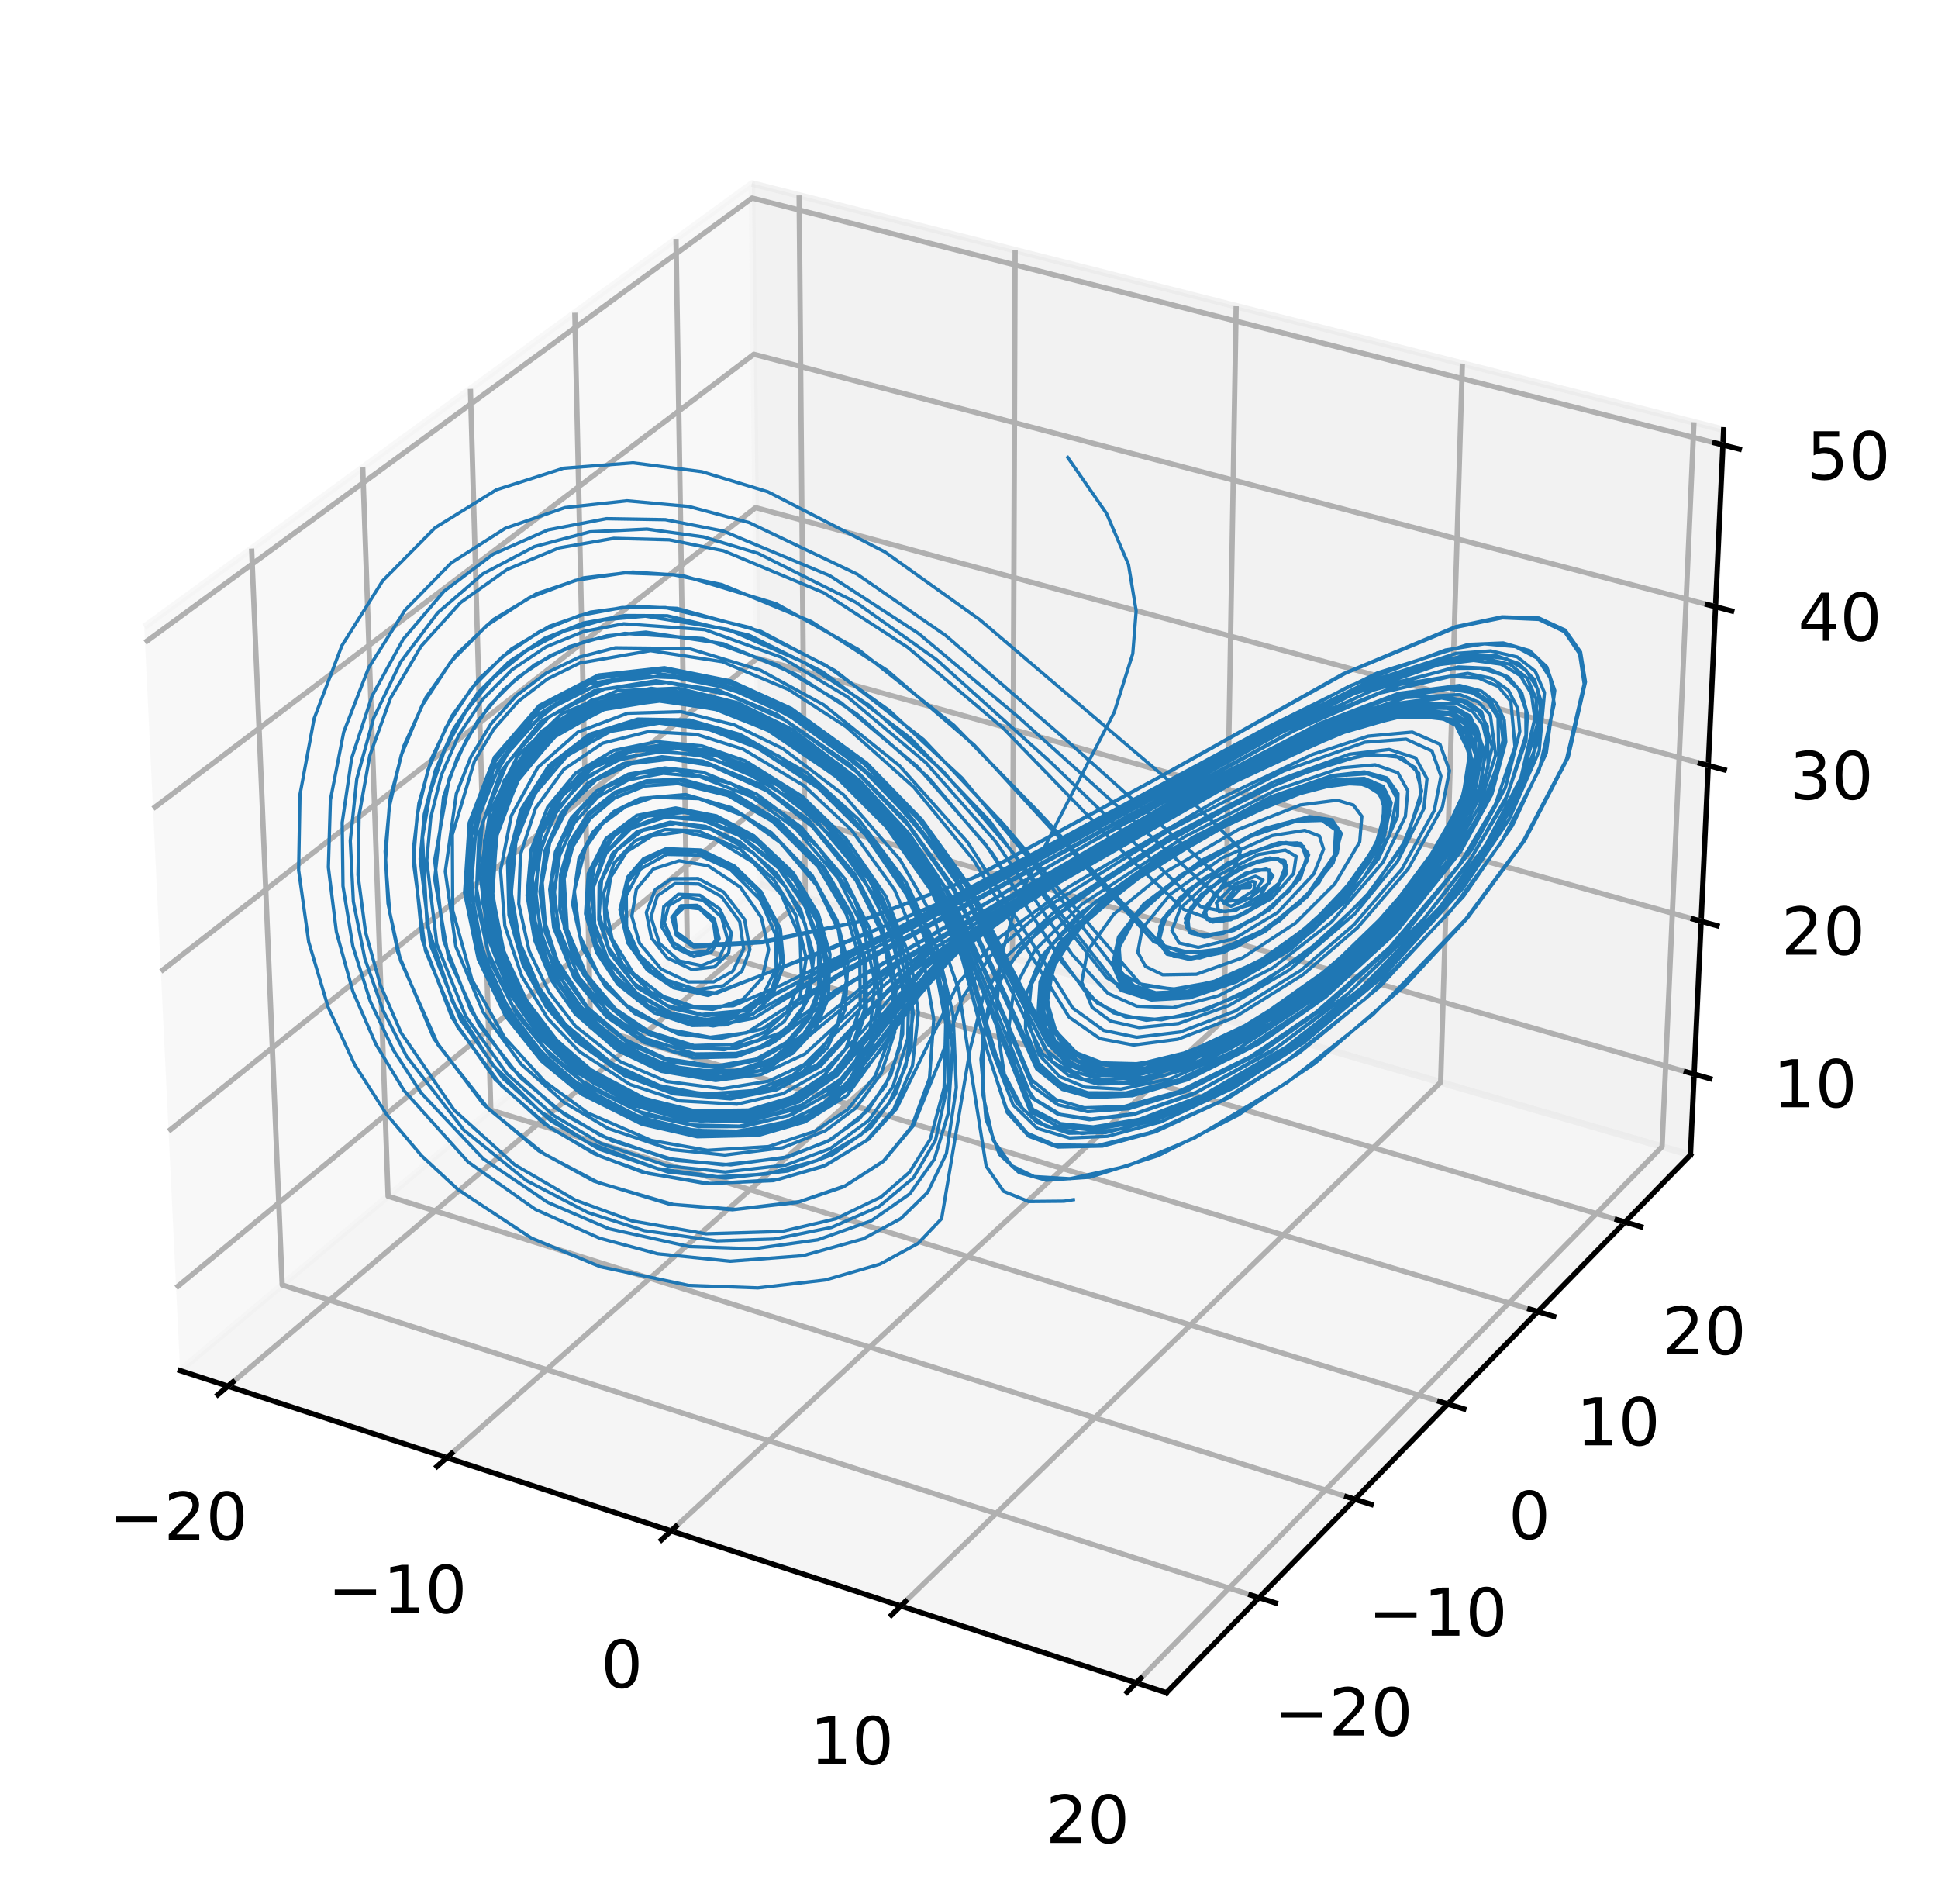 <?xml version="1.0" encoding="utf-8" standalone="no"?>
<!DOCTYPE svg PUBLIC "-//W3C//DTD SVG 1.1//EN"
  "http://www.w3.org/Graphics/SVG/1.1/DTD/svg11.dtd">
<!-- Created with matplotlib (https://matplotlib.org/) -->
<svg height="288.559pt" version="1.1" viewBox="0 0 293.707 288.559" width="293.707pt" xmlns="http://www.w3.org/2000/svg" xmlns:xlink="http://www.w3.org/1999/xlink">
 <defs>
  <style type="text/css">*{stroke-linecap:butt;stroke-linejoin:round;}</style>
 </defs>
 <g id="figure_1">
  <g id="patch_1">
   <path d="M 0 288.559 
L 293.707 288.559 
L 293.707 0 
L 0 0 
z
" style="fill:#ffffff;"/>
  </g>
  <g id="patch_2">
   <path d="M 7.2 273.312 
L 273.312 273.312 
L 273.312 7.2 
L 7.2 7.2 
z
" style="fill:#ffffff;"/>
  </g>
  <g id="pane3d_1">
   <g id="patch_3">
    <path d="M 27.293 207.697 
L 115.172 134.035 
L 113.951 27.802 
L 21.866 95.001 
" style="fill:#f2f2f2;opacity:0.5;stroke:#f2f2f2;stroke-linejoin:miter;"/>
   </g>
  </g>
  <g id="pane3d_2">
   <g id="patch_4">
    <path d="M 115.172 134.035 
L 256.186 175.023 
L 261.219 65.13 
L 113.951 27.802 
" style="fill:#e6e6e6;opacity:0.5;stroke:#e6e6e6;stroke-linejoin:miter;"/>
   </g>
  </g>
  <g id="pane3d_3">
   <g id="patch_5">
    <path d="M 27.293 207.697 
L 176.775 256.518 
L 256.186 175.023 
L 115.172 134.035 
" style="fill:#ececec;opacity:0.5;stroke:#ececec;stroke-linejoin:miter;"/>
   </g>
  </g>
  <g id="axis3d_1">
   <g id="line2d_1">
    <path d="M 27.293 207.697 
L 176.775 256.518 
" style="fill:none;stroke:#000000;stroke-linecap:square;stroke-width:0.8;"/>
   </g>
   <g id="Line3DCollection_1">
    <path d="M 34.544 210.066 
L 122.041 136.032 
L 121.11 29.617 
" style="fill:none;stroke:#b0b0b0;stroke-width:0.8;"/>
    <path d="M 67.721 220.901 
L 153.432 145.156 
L 153.846 37.914 
" style="fill:none;stroke:#b0b0b0;stroke-width:0.8;"/>
    <path d="M 101.702 231.999 
L 185.521 154.483 
L 187.342 46.405 
" style="fill:none;stroke:#b0b0b0;stroke-width:0.8;"/>
    <path d="M 136.518 243.37 
L 218.332 164.02 
L 221.624 55.094 
" style="fill:none;stroke:#b0b0b0;stroke-width:0.8;"/>
    <path d="M 172.199 255.024 
L 251.888 173.773 
L 256.721 63.99 
" style="fill:none;stroke:#b0b0b0;stroke-width:0.8;"/>
   </g>
   <g id="xtick_1">
    <g id="line2d_2">
     <path d="M 35.306 209.421 
L 33.017 211.358 
" style="fill:none;stroke:#000000;stroke-linecap:square;stroke-width:0.8;"/>
    </g>
    <g id="text_1">
     <!-- −20 -->
     <g transform="translate(16.461 233.362)scale(0.1 -0.1)">
      <defs>
       <path d="M 10.594 35.5 
L 73.188 35.5 
L 73.188 27.203 
L 10.594 27.203 
z
" id="DejaVuSans-8722"/>
       <path d="M 19.188 8.297 
L 53.609 8.297 
L 53.609 0 
L 7.328 0 
L 7.328 8.297 
Q 12.938 14.109 22.625 23.891 
Q 32.328 33.688 34.812 36.531 
Q 39.547 41.844 41.422 45.531 
Q 43.312 49.219 43.312 52.781 
Q 43.312 58.594 39.234 62.25 
Q 35.156 65.922 28.609 65.922 
Q 23.969 65.922 18.812 64.312 
Q 13.672 62.703 7.812 59.422 
L 7.812 69.391 
Q 13.766 71.781 18.938 73 
Q 24.125 74.219 28.422 74.219 
Q 39.75 74.219 46.484 68.547 
Q 53.219 62.891 53.219 53.422 
Q 53.219 48.922 51.531 44.891 
Q 49.859 40.875 45.406 35.406 
Q 44.188 33.984 37.641 27.219 
Q 31.109 20.453 19.188 8.297 
z
" id="DejaVuSans-50"/>
       <path d="M 31.781 66.406 
Q 24.172 66.406 20.328 58.906 
Q 16.5 51.422 16.5 36.375 
Q 16.5 21.391 20.328 13.891 
Q 24.172 6.391 31.781 6.391 
Q 39.453 6.391 43.281 13.891 
Q 47.125 21.391 47.125 36.375 
Q 47.125 51.422 43.281 58.906 
Q 39.453 66.406 31.781 66.406 
z
M 31.781 74.219 
Q 44.047 74.219 50.516 64.516 
Q 56.984 54.828 56.984 36.375 
Q 56.984 17.969 50.516 8.266 
Q 44.047 -1.422 31.781 -1.422 
Q 19.531 -1.422 13.062 8.266 
Q 6.594 17.969 6.594 36.375 
Q 6.594 54.828 13.062 64.516 
Q 19.531 74.219 31.781 74.219 
z
" id="DejaVuSans-48"/>
      </defs>
      <use xlink:href="#DejaVuSans-8722"/>
      <use x="83.789" xlink:href="#DejaVuSans-50"/>
      <use x="147.412" xlink:href="#DejaVuSans-48"/>
     </g>
    </g>
   </g>
   <g id="xtick_2">
    <g id="line2d_3">
     <path d="M 68.468 220.241 
L 66.223 222.224 
" style="fill:none;stroke:#000000;stroke-linecap:square;stroke-width:0.8;"/>
    </g>
    <g id="text_2">
     <!-- −10 -->
     <g transform="translate(49.671 244.427)scale(0.1 -0.1)">
      <defs>
       <path d="M 12.406 8.297 
L 28.516 8.297 
L 28.516 63.922 
L 10.984 60.406 
L 10.984 69.391 
L 28.422 72.906 
L 38.281 72.906 
L 38.281 8.297 
L 54.391 8.297 
L 54.391 0 
L 12.406 0 
z
" id="DejaVuSans-49"/>
      </defs>
      <use xlink:href="#DejaVuSans-8722"/>
      <use x="83.789" xlink:href="#DejaVuSans-49"/>
      <use x="147.412" xlink:href="#DejaVuSans-48"/>
     </g>
    </g>
   </g>
   <g id="xtick_3">
    <g id="line2d_4">
     <path d="M 102.433 231.323 
L 100.236 233.355 
" style="fill:none;stroke:#000000;stroke-linecap:square;stroke-width:0.8;"/>
    </g>
    <g id="text_3">
     <!-- 0 -->
     <g transform="translate(91.062 255.762)scale(0.1 -0.1)">
      <use xlink:href="#DejaVuSans-48"/>
     </g>
    </g>
   </g>
   <g id="xtick_4">
    <g id="line2d_5">
     <path d="M 137.232 242.677 
L 135.085 244.759 
" style="fill:none;stroke:#000000;stroke-linecap:square;stroke-width:0.8;"/>
    </g>
    <g id="text_4">
     <!-- 10 -->
     <g transform="translate(122.739 267.376)scale(0.1 -0.1)">
      <use xlink:href="#DejaVuSans-49"/>
      <use x="63.623" xlink:href="#DejaVuSans-48"/>
     </g>
    </g>
   </g>
   <g id="xtick_5">
    <g id="line2d_6">
     <path d="M 172.896 254.313 
L 170.803 256.448 
" style="fill:none;stroke:#000000;stroke-linecap:square;stroke-width:0.8;"/>
    </g>
    <g id="text_5">
     <!-- 20 -->
     <g transform="translate(158.467 279.28)scale(0.1 -0.1)">
      <use xlink:href="#DejaVuSans-50"/>
      <use x="63.623" xlink:href="#DejaVuSans-48"/>
     </g>
    </g>
   </g>
  </g>
  <g id="axis3d_2">
   <g id="line2d_7">
    <path d="M 256.186 175.023 
L 176.775 256.518 
" style="fill:none;stroke:#000000;stroke-linecap:square;stroke-width:0.8;"/>
   </g>
   <g id="Line3DCollection_2">
    <path d="M 38.131 83.132 
L 42.767 194.727 
L 190.809 242.117 
" style="fill:none;stroke:#b0b0b0;stroke-width:0.8;"/>
    <path d="M 54.974 70.84 
L 58.813 181.277 
L 205.338 227.206 
" style="fill:none;stroke:#b0b0b0;stroke-width:0.8;"/>
    <path d="M 71.293 58.931 
L 74.38 168.228 
L 219.412 212.762 
" style="fill:none;stroke:#b0b0b0;stroke-width:0.8;"/>
    <path d="M 87.112 47.388 
L 89.49 155.563 
L 233.051 198.765 
" style="fill:none;stroke:#b0b0b0;stroke-width:0.8;"/>
    <path d="M 102.452 36.193 
L 104.162 143.264 
L 246.276 185.194 
" style="fill:none;stroke:#b0b0b0;stroke-width:0.8;"/>
   </g>
   <g id="xtick_6">
    <g id="line2d_8">
     <path d="M 189.562 241.717 
L 193.306 242.916 
" style="fill:none;stroke:#000000;stroke-linecap:square;stroke-width:0.8;"/>
    </g>
    <g id="text_6">
     <!-- −20 -->
     <g transform="translate(193.022 263.008)scale(0.1 -0.1)">
      <use xlink:href="#DejaVuSans-8722"/>
      <use x="83.789" xlink:href="#DejaVuSans-50"/>
      <use x="147.412" xlink:href="#DejaVuSans-48"/>
     </g>
    </g>
   </g>
   <g id="xtick_7">
    <g id="line2d_9">
     <path d="M 204.105 226.819 
L 207.808 227.98 
" style="fill:none;stroke:#000000;stroke-linecap:square;stroke-width:0.8;"/>
    </g>
    <g id="text_7">
     <!-- −10 -->
     <g transform="translate(207.357 247.877)scale(0.1 -0.1)">
      <use xlink:href="#DejaVuSans-8722"/>
      <use x="83.789" xlink:href="#DejaVuSans-49"/>
      <use x="147.412" xlink:href="#DejaVuSans-48"/>
     </g>
    </g>
   </g>
   <g id="xtick_8">
    <g id="line2d_10">
     <path d="M 218.192 212.388 
L 221.854 213.512 
" style="fill:none;stroke:#000000;stroke-linecap:square;stroke-width:0.8;"/>
    </g>
    <g id="text_8">
     <!-- 0 -->
     <g transform="translate(228.613 233.22)scale(0.1 -0.1)">
      <use xlink:href="#DejaVuSans-48"/>
     </g>
    </g>
   </g>
   <g id="xtick_9">
    <g id="line2d_11">
     <path d="M 231.845 198.402 
L 235.467 199.492 
" style="fill:none;stroke:#000000;stroke-linecap:square;stroke-width:0.8;"/>
    </g>
    <g id="text_9">
     <!-- 10 -->
     <g transform="translate(238.887 219.016)scale(0.1 -0.1)">
      <use xlink:href="#DejaVuSans-49"/>
      <use x="63.623" xlink:href="#DejaVuSans-48"/>
     </g>
    </g>
   </g>
   <g id="xtick_10">
    <g id="line2d_12">
     <path d="M 245.082 184.841 
L 248.665 185.899 
" style="fill:none;stroke:#000000;stroke-linecap:square;stroke-width:0.8;"/>
    </g>
    <g id="text_10">
     <!-- 20 -->
     <g transform="translate(251.933 205.245)scale(0.1 -0.1)">
      <use xlink:href="#DejaVuSans-50"/>
      <use x="63.623" xlink:href="#DejaVuSans-48"/>
     </g>
    </g>
   </g>
  </g>
  <g id="axis3d_3">
   <g id="line2d_13">
    <path d="M 256.186 175.023 
L 261.219 65.13 
" style="fill:none;stroke:#000000;stroke-linecap:square;stroke-width:0.8;"/>
   </g>
   <g id="Line3DCollection_3">
    <path d="M 256.747 162.775 
L 115.036 122.173 
L 26.689 195.156 
" style="fill:none;stroke:#b0b0b0;stroke-width:0.8;"/>
    <path d="M 257.808 139.609 
L 114.778 99.752 
L 25.546 171.422 
" style="fill:none;stroke:#b0b0b0;stroke-width:0.8;"/>
    <path d="M 258.889 116.004 
L 114.515 76.926 
L 24.381 147.22 
" style="fill:none;stroke:#b0b0b0;stroke-width:0.8;"/>
    <path d="M 259.991 91.947 
L 114.248 53.685 
L 23.192 122.537 
" style="fill:none;stroke:#b0b0b0;stroke-width:0.8;"/>
    <path d="M 261.114 67.424 
L 113.976 30.015 
L 21.98 97.358 
" style="fill:none;stroke:#b0b0b0;stroke-width:0.8;"/>
   </g>
   <g id="xtick_11">
    <g id="line2d_14">
     <path d="M 255.558 162.434 
L 259.129 163.458 
" style="fill:none;stroke:#000000;stroke-linecap:square;stroke-width:0.8;"/>
    </g>
    <g id="text_11">
     <!-- 10 -->
     <g transform="translate(268.723 167.793)scale(0.1 -0.1)">
      <use xlink:href="#DejaVuSans-49"/>
      <use x="63.623" xlink:href="#DejaVuSans-48"/>
     </g>
    </g>
   </g>
   <g id="xtick_12">
    <g id="line2d_15">
     <path d="M 256.607 139.275 
L 260.213 140.28 
" style="fill:none;stroke:#000000;stroke-linecap:square;stroke-width:0.8;"/>
    </g>
    <g id="text_12">
     <!-- 20 -->
     <g transform="translate(269.952 144.673)scale(0.1 -0.1)">
      <use xlink:href="#DejaVuSans-50"/>
      <use x="63.623" xlink:href="#DejaVuSans-48"/>
     </g>
    </g>
   </g>
   <g id="xtick_13">
    <g id="line2d_16">
     <path d="M 257.676 115.676 
L 261.318 116.662 
" style="fill:none;stroke:#000000;stroke-linecap:square;stroke-width:0.8;"/>
    </g>
    <g id="text_13">
     <!-- 30 -->
     <g transform="translate(271.205 121.116)scale(0.1 -0.1)">
      <defs>
       <path d="M 40.578 39.312 
Q 47.656 37.797 51.625 33 
Q 55.609 28.219 55.609 21.188 
Q 55.609 10.406 48.188 4.484 
Q 40.766 -1.422 27.094 -1.422 
Q 22.516 -1.422 17.656 -0.516 
Q 12.797 0.391 7.625 2.203 
L 7.625 11.719 
Q 11.719 9.328 16.594 8.109 
Q 21.484 6.891 26.812 6.891 
Q 36.078 6.891 40.938 10.547 
Q 45.797 14.203 45.797 21.188 
Q 45.797 27.641 41.281 31.266 
Q 36.766 34.906 28.719 34.906 
L 20.219 34.906 
L 20.219 43.016 
L 29.109 43.016 
Q 36.375 43.016 40.234 45.922 
Q 44.094 48.828 44.094 54.297 
Q 44.094 59.906 40.109 62.906 
Q 36.141 65.922 28.719 65.922 
Q 24.656 65.922 20.016 65.031 
Q 15.375 64.156 9.812 62.312 
L 9.812 71.094 
Q 15.438 72.656 20.344 73.438 
Q 25.25 74.219 29.594 74.219 
Q 40.828 74.219 47.359 69.109 
Q 53.906 64.016 53.906 55.328 
Q 53.906 49.266 50.438 45.094 
Q 46.969 40.922 40.578 39.312 
z
" id="DejaVuSans-51"/>
      </defs>
      <use xlink:href="#DejaVuSans-51"/>
      <use x="63.623" xlink:href="#DejaVuSans-48"/>
     </g>
    </g>
   </g>
   <g id="xtick_14">
    <g id="line2d_17">
     <path d="M 258.766 91.625 
L 262.444 92.591 
" style="fill:none;stroke:#000000;stroke-linecap:square;stroke-width:0.8;"/>
    </g>
    <g id="text_14">
     <!-- 40 -->
     <g transform="translate(272.481 97.11)scale(0.1 -0.1)">
      <defs>
       <path d="M 37.797 64.312 
L 12.891 25.391 
L 37.797 25.391 
z
M 35.203 72.906 
L 47.609 72.906 
L 47.609 25.391 
L 58.016 25.391 
L 58.016 17.188 
L 47.609 17.188 
L 47.609 0 
L 37.797 0 
L 37.797 17.188 
L 4.891 17.188 
L 4.891 26.703 
z
" id="DejaVuSans-52"/>
      </defs>
      <use xlink:href="#DejaVuSans-52"/>
      <use x="63.623" xlink:href="#DejaVuSans-48"/>
     </g>
    </g>
   </g>
   <g id="xtick_15">
    <g id="line2d_18">
     <path d="M 259.876 67.11 
L 263.592 68.054 
" style="fill:none;stroke:#000000;stroke-linecap:square;stroke-width:0.8;"/>
    </g>
    <g id="text_15">
     <!-- 50 -->
     <g transform="translate(273.782 72.641)scale(0.1 -0.1)">
      <defs>
       <path d="M 10.797 72.906 
L 49.516 72.906 
L 49.516 64.594 
L 19.828 64.594 
L 19.828 46.734 
Q 21.969 47.469 24.109 47.828 
Q 26.266 48.188 28.422 48.188 
Q 40.625 48.188 47.75 41.5 
Q 54.891 34.812 54.891 23.391 
Q 54.891 11.625 47.562 5.094 
Q 40.234 -1.422 26.906 -1.422 
Q 22.312 -1.422 17.547 -0.641 
Q 12.797 0.141 7.719 1.703 
L 7.719 11.625 
Q 12.109 9.234 16.797 8.062 
Q 21.484 6.891 26.703 6.891 
Q 35.156 6.891 40.078 11.328 
Q 45.016 15.766 45.016 23.391 
Q 45.016 31 40.078 35.438 
Q 35.156 39.891 26.703 39.891 
Q 22.75 39.891 18.812 39.016 
Q 14.891 38.141 10.797 36.281 
z
" id="DejaVuSans-53"/>
      </defs>
      <use xlink:href="#DejaVuSans-53"/>
      <use x="63.623" xlink:href="#DejaVuSans-48"/>
     </g>
    </g>
   </g>
  </g>
  <g id="axes_1">
   <g id="line2d_19">
    <path clip-path="url(#pb96c970e2d)" d="M 161.82 69.326 
L 167.698 77.816 
L 171.019 85.538 
L 172.185 92.567 
L 171.675 99.052 
L 168.857 107.963 
L 162.195 120.78 
L 154.159 136.435 
L 151.559 145.573 
L 150.938 154.518 
L 152.205 162.773 
L 155.038 168.151 
L 158.541 170.707 
L 163.998 171.773 
L 170.425 171.026 
L 179.375 168.057 
L 191.425 161.659 
L 202.511 153.659 
L 214.64 142.304 
L 222.446 132.947 
L 228.969 122.709 
L 232.949 112.662 
L 233.555 108.2 
L 233.033 104.424 
L 231.272 101.559 
L 228.227 99.799 
L 223.925 99.264 
L 218.481 99.981 
L 204.999 104.741 
L 182.376 116.54 
L 143.617 137.424 
L 120.994 148.871 
L 112.872 153.178 
L 106.97 153.947 
L 101.732 152.803 
L 96.565 149.658 
L 92.427 144.411 
L 90.743 139.407 
L 90.801 134.116 
L 92.805 129.369 
L 96.568 126.012 
L 101.527 124.6 
L 106.926 125.218 
L 112.057 127.529 
L 117.65 132.305 
L 121.362 137.907 
L 123.335 144.854 
L 122.668 151.013 
L 120.431 155.103 
L 116.737 158.247 
L 111.594 160.143 
L 105.089 160.293 
L 97.611 157.97 
L 91.945 154.118 
L 87.04 148.233 
L 83.905 140.537 
L 83.312 134.809 
L 84.181 129.104 
L 86.576 123.959 
L 90.366 119.9 
L 95.241 117.316 
L 100.772 116.378 
L 106.501 117.01 
L 114.623 120.311 
L 121.437 125.377 
L 127.976 133.122 
L 131.802 140.705 
L 133.619 149.143 
L 133.011 156.311 
L 130.412 162.339 
L 125.742 167.278 
L 120.201 170.283 
L 112.684 172.008 
L 105.59 171.954 
L 97.3 170.079 
L 88.234 165.535 
L 82.238 160.564 
L 76.855 153.799 
L 72.763 145.258 
L 70.727 135.314 
L 71.427 124.81 
L 75.208 115.005 
L 81.884 107.281 
L 90.715 102.689 
L 100.625 101.568 
L 110.541 103.503 
L 119.663 107.609 
L 130.98 115.774 
L 139.291 124.305 
L 146.555 134.416 
L 153.201 147.618 
L 158.775 158.16 
L 162.912 161.538 
L 167.523 162.843 
L 173.785 162.536 
L 182.146 159.997 
L 192.847 154.331 
L 202.168 147.447 
L 211.773 138.127 
L 220.038 126.983 
L 223.582 119.439 
L 224.564 112.875 
L 223.865 110.305 
L 222.299 108.382 
L 219.854 107.205 
L 212.515 107.268 
L 202.639 110.313 
L 185.874 118.339 
L 151.914 137.835 
L 140.452 146.216 
L 134.554 153.194 
L 126.872 162.531 
L 120.697 166.53 
L 113.995 168.526 
L 105.424 168.677 
L 97.839 166.864 
L 89.692 162.634 
L 84.385 158.116 
L 79.671 152.08 
L 76.111 144.578 
L 74.321 135.948 
L 74.836 126.881 
L 77.935 118.378 
L 83.491 111.535 
L 90.949 107.216 
L 99.473 105.774 
L 108.186 106.987 
L 116.377 110.227 
L 126.796 117.244 
L 134.627 125.048 
L 141.533 134.789 
L 146.273 144.89 
L 150.332 159.161 
L 153.547 167.45 
L 157.202 170.99 
L 162.082 172.446 
L 167.844 172.197 
L 175.934 170.016 
L 187.017 164.837 
L 197.5 158.069 
L 209.5 148.066 
L 221.723 134.609 
L 228.678 124.233 
L 233.263 113.82 
L 234.066 104.966 
L 232.667 101.723 
L 229.952 99.564 
L 225.926 98.643 
L 220.679 99.02 
L 207.303 103.348 
L 191.919 110.939 
L 140.15 138.652 
L 118.141 149.411 
L 111.129 152.418 
L 105.406 152.618 
L 100.527 151.011 
L 95.994 147.525 
L 92.756 142.258 
L 91.825 137.577 
L 92.549 132.932 
L 94.977 129.073 
L 98.815 126.658 
L 103.494 126.033 
L 108.352 127.146 
L 114.142 130.694 
L 118.42 135.571 
L 121.261 142.141 
L 121.45 148.251 
L 119.258 153.345 
L 115.902 156.408 
L 111.174 158.259 
L 105.202 158.447 
L 98.386 156.35 
L 93.258 152.881 
L 88.828 147.629 
L 85.955 140.811 
L 85.496 133.187 
L 86.807 128.289 
L 89.419 124.065 
L 93.16 120.919 
L 97.728 119.118 
L 102.748 118.739 
L 110.314 120.564 
L 117.07 124.482 
L 123.956 131.323 
L 128.253 138.53 
L 130.305 145.286 
L 130.374 152.71 
L 128.162 158.948 
L 124.819 163.071 
L 119.932 166.292 
L 113.273 168.264 
L 104.687 168.277 
L 97.112 166.287 
L 89.046 161.828 
L 83.858 157.145 
L 79.332 150.962 
L 76.032 143.366 
L 74.559 134.739 
L 75.413 125.81 
L 78.817 117.587 
L 84.587 111.132 
L 92.133 107.234 
L 100.616 106.167 
L 109.188 107.651 
L 117.182 111.042 
L 127.28 118.108 
L 134.828 125.844 
L 141.454 135.452 
L 145.969 145.42 
L 149.721 159.597 
L 152.513 167.974 
L 155.656 171.715 
L 159.864 173.515 
L 166.413 173.585 
L 174.134 171.683 
L 184.829 166.968 
L 195.102 160.676 
L 207.121 151.187 
L 219.843 138.062 
L 227.544 127.595 
L 233.268 116.646 
L 235.539 106.704 
L 234.93 102.725 
L 232.984 99.748 
L 229.65 97.984 
L 224.964 97.563 
L 219.059 98.508 
L 204.54 103.956 
L 180.538 116.794 
L 148.96 134.04 
L 125.474 143.997 
L 107.29 150.855 
L 102.06 149.678 
L 98.12 147.027 
L 95.143 142.9 
L 93.949 137.839 
L 95.111 132.926 
L 97.524 130.137 
L 100.941 128.611 
L 106.235 128.814 
L 111.312 131.245 
L 115.325 135.117 
L 118.258 140.755 
L 118.78 146.24 
L 117.048 150.89 
L 114.163 153.671 
L 110.052 155.305 
L 104.905 155.404 
L 99.149 153.495 
L 93.624 149.167 
L 90.414 144.325 
L 88.734 138.479 
L 89.139 132.383 
L 91.831 127.078 
L 96.502 123.571 
L 102.395 122.441 
L 108.58 123.642 
L 114.259 126.652 
L 120.226 132.284 
L 124.03 138.533 
L 125.787 144.59 
L 125.513 151.348 
L 123.557 155.924 
L 120.124 159.629 
L 115.161 162.238 
L 108.619 163.314 
L 100.647 162.122 
L 94.118 159.127 
L 87.809 153.853 
L 82.766 146.138 
L 80.758 139.848 
L 80.284 133.061 
L 81.605 126.363 
L 84.77 120.453 
L 89.568 115.991 
L 95.557 113.425 
L 102.165 112.877 
L 108.825 114.153 
L 117.964 118.58 
L 125.362 124.649 
L 132.241 133.309 
L 136.219 141.381 
L 138.31 150.086 
L 138.099 158.689 
L 135.731 165.777 
L 132.023 170.788 
L 126.178 174.977 
L 119.368 177.463 
L 110.067 178.521 
L 101.216 177.604 
L 90.876 174.179 
L 83.486 169.857 
L 76.215 163.409 
L 69.801 154.528 
L 65.247 143.237 
L 63.672 130.169 
L 64.309 123.378 
L 65.993 116.727 
L 68.737 110.486 
L 72.491 104.923 
L 77.146 100.279 
L 82.539 96.734 
L 88.472 94.395 
L 94.733 93.276 
L 101.114 93.311 
L 113.524 96.263 
L 124.652 101.801 
L 138.03 111.91 
L 150.044 124.495 
L 161.081 139.79 
L 167.755 148.186 
L 171.855 150.626 
L 176.893 151.389 
L 183.17 150.253 
L 190.7 146.881 
L 198.982 141.035 
L 206.658 133.049 
L 210.607 126.547 
L 211.671 120.941 
L 210.314 118.414 
L 207.219 117.25 
L 202.575 117.565 
L 193.633 120.458 
L 180.85 126.853 
L 166.026 136.644 
L 159.229 143.395 
L 156.266 149.271 
L 155.79 154.521 
L 157.47 159.844 
L 160.594 163.146 
L 164.451 164.747 
L 169.884 165.047 
L 177.346 163.483 
L 187.258 159.196 
L 199.636 151.075 
L 209.876 141.929 
L 219.431 130.411 
L 224.227 122.126 
L 226.673 114.373 
L 225.862 108.358 
L 224.041 106.385 
L 221.253 105.257 
L 213.008 105.709 
L 202.086 109.42 
L 183.922 118.46 
L 141.661 142.813 
L 133.487 149.774 
L 121.866 161.331 
L 116.404 163.86 
L 109.467 164.989 
L 101.035 163.888 
L 94.052 160.903 
L 87.189 155.488 
L 83.209 150.371 
L 80.199 144.112 
L 78.62 136.988 
L 78.871 129.526 
L 81.168 122.46 
L 85.448 116.599 
L 91.344 112.617 
L 98.266 110.864 
L 105.546 111.29 
L 112.596 113.521 
L 121.877 119.088 
L 129.094 125.841 
L 135.584 134.859 
L 139.846 144.781 
L 141.513 154.455 
L 140.868 163.408 
L 138.188 170.706 
L 133.814 176.046 
L 127.856 179.861 
L 120.815 182.233 
L 110.998 183.33 
L 101.442 182.48 
L 90.015 178.997 
L 81.666 174.418 
L 73.292 167.374 
L 65.757 157.39 
L 60.301 144.376 
L 58.807 136.905 
L 58.372 129.016 
L 59.139 120.965 
L 61.195 113.072 
L 64.555 105.693 
L 69.149 99.185 
L 74.823 93.861 
L 81.355 89.949 
L 88.476 87.563 
L 95.905 86.688 
L 103.38 87.2 
L 117.622 91.492 
L 130.048 98.405 
L 144.569 109.914 
L 157.29 122.955 
L 176.093 143.269 
L 180.308 144.367 
L 185.101 143.81 
L 191.802 140.802 
L 198.333 135.539 
L 202.652 129.325 
L 203.135 126.177 
L 201.59 124.222 
L 198.072 123.855 
L 191.218 125.776 
L 181.841 130.609 
L 173.261 137.178 
L 169.559 142.116 
L 168.78 146.267 
L 169.969 148.86 
L 172.629 150.583 
L 176.738 151.144 
L 182.306 150.169 
L 189.23 147.239 
L 197.052 142.043 
L 204.61 134.741 
L 208.877 128.563 
L 210.713 122.896 
L 210.1 120.054 
L 207.854 118.375 
L 204.056 118.052 
L 196.143 120.005 
L 183.974 125.616 
L 170.875 133.692 
L 162.564 140.739 
L 158.522 146.77 
L 157.442 152.101 
L 158.413 156.702 
L 161.119 160.314 
L 164.641 162.216 
L 169.654 162.892 
L 176.539 161.839 
L 185.665 158.307 
L 197.08 151.325 
L 206.627 143.325 
L 215.814 133.065 
L 220.759 125.487 
L 223.835 118.105 
L 224.209 111.91 
L 223.176 109.598 
L 221.273 107.971 
L 218.508 107.111 
L 210.641 107.789 
L 200.481 111.293 
L 183.783 119.544 
L 148.668 140.036 
L 140.229 146.688 
L 133.77 154.773 
L 126.873 162.975 
L 120.618 166.943 
L 113.813 168.897 
L 105.108 168.97 
L 97.41 167.053 
L 89.16 162.658 
L 83.808 157.988 
L 79.088 151.77 
L 75.58 144.069 
L 73.912 135.249 
L 74.623 126.045 
L 77.97 117.495 
L 83.792 110.717 
L 91.489 106.566 
L 100.192 105.352 
L 109.008 106.799 
L 117.239 110.237 
L 127.634 117.447 
L 135.398 125.33 
L 142.221 135.073 
L 146.919 145.105 
L 156.152 168.429 
L 160.272 170.653 
L 165.111 171.213 
L 171.913 170.193 
L 181.319 166.778 
L 193.836 159.703 
L 205.141 151.057 
L 217.145 139.074 
L 224.521 129.472 
L 230.222 119.315 
L 232.952 109.851 
L 232.795 105.904 
L 231.454 102.783 
L 228.86 100.688 
L 225.019 99.76 
L 220.015 100.058 
L 207.24 104.046 
L 192.482 111.191 
L 131.816 143.257 
L 121.127 149.667 
L 113.979 153.696 
L 107.975 154.808 
L 102.526 153.952 
L 96.976 151.035 
L 92.274 145.829 
L 90.101 140.645 
L 89.708 134.955 
L 91.408 129.633 
L 95.1 125.64 
L 100.233 123.683 
L 105.994 123.954 
L 111.578 126.141 
L 117.774 131.012 
L 121.997 136.865 
L 124.202 142.769 
L 124.434 149.504 
L 122.843 154.117 
L 119.773 157.883 
L 115.216 160.583 
L 109.156 161.827 
L 101.744 160.964 
L 95.644 158.401 
L 89.682 153.774 
L 84.761 146.921 
L 82.631 141.268 
L 81.828 135.084 
L 82.613 128.853 
L 85.081 123.177 
L 89.104 118.659 
L 94.343 115.758 
L 100.316 114.676 
L 106.509 115.33 
L 115.266 118.88 
L 122.575 124.303 
L 129.56 132.493 
L 133.678 140.398 
L 135.805 149.094 
L 135.588 156.436 
L 133.566 162.648 
L 129.734 167.893 
L 125.076 171.363 
L 118.591 173.942 
L 109.843 175.039 
L 101.636 174.192 
L 92.18 171.013 
L 85.497 167.065 
L 78.968 161.262 
L 73.222 153.38 
L 69.089 143.471 
L 67.484 132.061 
L 69.162 120.275 
L 71.346 114.733 
L 74.404 109.712 
L 78.257 105.414 
L 82.788 101.998 
L 87.844 99.569 
L 93.256 98.168 
L 104.469 98.29 
L 115.246 101.566 
L 124.824 106.811 
L 136.319 116.043 
L 146.667 127.671 
L 155.183 140.901 
L 162.559 152.75 
L 167.26 156.148 
L 172.273 157.191 
L 178.837 156.397 
L 187.201 153.219 
L 197.205 147.011 
L 205.176 140.153 
L 212.441 131.725 
L 217.362 122.833 
L 218.381 117.617 
L 217.024 113.809 
L 213.106 112.012 
L 206.855 112.481 
L 194.573 116.816 
L 177.339 125.754 
L 158.501 137.567 
L 150.157 144.812 
L 145.921 151.103 
L 142.556 160.4 
L 138.408 170.598 
L 133.998 175.874 
L 128.105 179.693 
L 121.164 182.095 
L 111.485 183.268 
L 102.05 182.53 
L 90.734 179.241 
L 82.427 174.852 
L 74.039 168.052 
L 66.401 158.35 
L 60.718 145.607 
L 59.059 138.245 
L 58.43 130.427 
L 58.977 122.399 
L 60.8 114.469 
L 63.927 106.988 
L 68.304 100.315 
L 73.791 94.774 
L 80.177 90.608 
L 87.2 87.953 
L 94.581 86.817 
L 102.051 87.094 
L 109.381 88.585 
L 122.946 94.191 
L 134.461 101.608 
L 147.661 112.93 
L 161.171 127.628 
L 174.834 142.685 
L 178.929 144.292 
L 183.552 144.231 
L 190.139 141.823 
L 196.905 137.004 
L 202.034 130.778 
L 203.268 126.31 
L 201.86 124.236 
L 198.443 123.75 
L 191.628 125.56 
L 182.156 130.36 
L 173.375 136.974 
L 169.52 141.965 
L 168.615 146.176 
L 169.718 148.828 
L 172.296 150.625 
L 176.325 151.28 
L 181.819 150.421 
L 188.696 147.625 
L 196.534 142.559 
L 204.228 135.324 
L 209.733 127.056 
L 210.84 121.656 
L 209.632 119.177 
L 206.777 117.968 
L 202.439 118.151 
L 193.993 120.748 
L 181.741 126.77 
L 167.264 136.294 
L 160.531 142.964 
L 157.625 148.756 
L 157.289 153.881 
L 158.811 158.219 
L 162.048 161.465 
L 166.075 162.963 
L 171.725 163.081 
L 179.403 161.23 
L 189.43 156.558 
L 201.608 148.06 
L 211.283 138.832 
L 219.751 127.689 
L 223.52 120.053 
L 224.787 113.302 
L 222.831 108.539 
L 220.531 107.211 
L 213.423 106.983 
L 203.66 109.818 
L 186.824 117.755 
L 152.181 137.557 
L 140.414 146.002 
L 134.389 152.968 
L 126.647 162.277 
L 120.465 166.251 
L 113.771 168.214 
L 105.235 168.317 
L 97.706 166.463 
L 89.651 162.201 
L 84.427 157.678 
L 79.812 151.663 
L 76.358 144.218 
L 74.667 135.69 
L 75.254 126.769 
L 78.379 118.437 
L 83.905 111.762 
L 91.281 107.575 
L 99.688 106.209 
L 108.269 107.44 
L 116.334 110.653 
L 126.596 117.591 
L 134.312 125.313 
L 141.115 134.982 
L 145.76 145.047 
L 149.296 158.21 
L 152.65 168.603 
L 155.91 172.186 
L 160.288 173.829 
L 167.106 173.678 
L 175.141 171.501 
L 186.238 166.357 
L 196.835 159.603 
L 209.106 149.533 
L 221.821 135.81 
L 229.233 125.077 
L 234.338 114.135 
L 235.625 104.632 
L 234.41 101.058 
L 231.813 98.601 
L 227.823 97.439 
L 222.519 97.659 
L 208.761 101.966 
L 192.74 109.871 
L 142.344 137.02 
L 108.647 150.494 
L 103.591 149.929 
L 98.695 147.139 
L 95.685 143.276 
L 94.321 138.445 
L 95.19 133.635 
L 97.345 130.802 
L 100.52 129.131 
L 105.585 129.045 
L 110.568 131.174 
L 114.604 134.803 
L 117.666 140.249 
L 118.366 145.642 
L 116.835 150.266 
L 113.252 153.602 
L 109.052 154.961 
L 103.905 154.735 
L 98.297 152.47 
L 93.129 147.837 
L 90.336 142.888 
L 89.16 137.127 
L 90.064 131.354 
L 93.132 126.58 
L 97.96 123.694 
L 103.769 123.117 
L 109.682 124.696 
L 114.991 127.882 
L 120.443 133.51 
L 123.792 139.606 
L 125.242 146.835 
L 124.084 153.093 
L 121.467 157.212 
L 117.363 160.36 
L 111.728 162.219 
L 104.605 162.224 
L 98.5 160.505 
L 92.191 156.839 
L 86.438 150.895 
L 82.351 142.725 
L 81.176 136.397 
L 81.608 129.884 
L 83.796 123.802 
L 87.658 118.806 
L 92.878 115.424 
L 98.969 113.931 
L 105.383 114.291 
L 111.63 116.217 
L 119.937 121.119 
L 126.475 127.219 
L 132.384 135.594 
L 135.637 143.304 
L 137.055 151.625 
L 136.435 158.627 
L 134.179 164.577 
L 130.17 169.637 
L 125.353 173.005 
L 118.646 175.508 
L 109.563 176.517 
L 101.007 175.545 
L 91.121 172.115 
L 84.132 167.875 
L 77.323 161.643 
L 71.389 153.176 
L 67.241 142.545 
L 65.877 130.366 
L 68.092 117.923 
L 70.645 112.156 
L 74.117 107.007 
L 78.414 102.687 
L 83.392 99.359 
L 88.877 97.118 
L 94.681 95.983 
L 106.52 96.771 
L 117.689 100.718 
L 127.461 106.493 
L 139.019 116.168 
L 149.306 127.883 
L 158.823 142.397 
L 164.883 150.829 
L 168.789 153.506 
L 173.726 154.611 
L 180.07 153.869 
L 187.997 150.826 
L 197.251 144.991 
L 206.691 136.279 
L 212.437 128.508 
L 215.372 121.048 
L 215.014 117.165 
L 212.491 114.8 
L 207.853 114.289 
L 201.488 115.624 
L 190.156 120.237 
L 172.12 130.224 
L 158.092 140.231 
L 152.303 146.877 
L 149.706 152.871 
L 148.666 160.518 
L 149.418 169.573 
L 151.481 174.95 
L 154.453 177.701 
L 158.572 178.856 
L 165.137 178.4 
L 175.496 175.149 
L 187.619 169.003 
L 199.325 161.103 
L 212.937 149.359 
L 222.385 139.15 
L 231.102 127.313 
L 237.668 114.781 
L 240.28 103.345 
L 239.538 98.805 
L 237.207 95.485 
L 233.223 93.655 
L 227.637 93.476 
L 220.627 94.957 
L 203.586 102.097 
L 176.235 117.459 
L 147.424 133.049 
L 129.828 139.743 
L 115.178 142.726 
L 105.167 143.218 
L 102.556 141.274 
L 102.253 138.832 
L 103.704 137.474 
L 105.997 137.71 
L 108.128 139.763 
L 108.494 142.471 
L 107.116 144.179 
L 104.608 144.415 
L 101.996 142.808 
L 100.661 139.814 
L 101.331 137.253 
L 103.587 135.914 
L 106.54 136.42 
L 109.347 138.978 
L 110.281 142.389 
L 108.966 145.235 
L 106.315 146.334 
L 102.934 145.62 
L 99.927 142.946 
L 98.654 138.954 
L 99.613 135.768 
L 102.295 133.888 
L 105.895 133.961 
L 109.347 135.875 
L 112.11 139.66 
L 112.709 143.801 
L 111.056 147.189 
L 108.168 148.798 
L 104.313 148.807 
L 100.197 146.853 
L 96.912 142.928 
L 95.752 138.837 
L 96.437 134.758 
L 98.999 131.698 
L 102.917 130.441 
L 107.32 131.204 
L 112.201 134.441 
L 115.392 139.05 
L 116.493 143.903 
L 115.514 148.215 
L 112.61 151.422 
L 108.027 152.97 
L 103.466 152.579 
L 98.631 150.364 
L 94.347 146.151 
L 91.725 140.244 
L 91.506 135.324 
L 93.066 130.778 
L 96.3 127.382 
L 100.754 125.704 
L 105.762 125.912 
L 112.165 128.691 
L 117.263 133.295 
L 120.579 138.63 
L 122.188 145.22 
L 121.247 151.026 
L 118.826 154.816 
L 114.983 157.611 
L 109.76 159.074 
L 103.327 158.687 
L 96.204 155.76 
L 91.078 151.506 
L 86.978 145.418 
L 84.843 137.905 
L 84.931 132.589 
L 86.396 127.531 
L 89.211 123.211 
L 93.186 120.052 
L 97.99 118.318 
L 103.222 118.069 
L 111.029 120.15 
L 117.926 124.322 
L 124.879 131.42 
L 129.175 138.782 
L 131.215 145.625 
L 131.299 153.114 
L 129.155 159.413 
L 125.905 163.612 
L 121.134 166.96 
L 114.585 169.144 
L 106.042 169.492 
L 98.384 167.849 
L 90.055 163.79 
L 84.551 159.362 
L 79.577 153.362 
L 75.709 145.806 
L 73.592 136.995 
L 73.816 127.606 
L 76.719 118.662 
L 82.223 111.328 
L 89.788 106.563 
L 98.547 104.8 
L 107.568 105.85 
L 116.086 109.067 
L 126.948 116.209 
L 135.122 124.195 
L 142.348 134.132 
L 147.366 144.352 
L 156.382 166.378 
L 160.403 168.897 
L 165.09 169.692 
L 171.645 168.945 
L 180.671 165.903 
L 192.651 159.395 
L 203.479 151.371 
L 215.059 140.184 
L 222.295 131.149 
L 228.092 121.473 
L 231.265 112.24 
L 231.483 108.258 
L 230.616 104.979 
L 228.584 102.598 
L 225.368 101.267 
L 221.018 101.07 
L 209.482 103.968 
L 195.645 110.207 
L 128.393 146.818 
L 113.142 156.513 
L 107.632 157.189 
L 101.38 156.013 
L 94.972 152.381 
L 90.77 147.822 
L 87.873 141.837 
L 87.032 135.025 
L 88.743 128.451 
L 91.307 124.836 
L 94.83 122.224 
L 99.036 120.817 
L 105.911 121.021 
L 112.557 123.572 
L 118.251 127.676 
L 123.819 134.239 
L 127.051 140.932 
L 128.283 148.599 
L 126.964 155.154 
L 124.265 159.517 
L 120.071 162.98 
L 114.245 165.265 
L 106.685 165.812 
L 99.974 164.522 
L 92.726 161.175 
L 85.677 155.22 
L 81.68 149.651 
L 78.786 142.9 
L 77.488 135.31 
L 78.188 127.49 
L 81.069 120.264 
L 85.99 114.494 
L 92.492 110.844 
L 99.903 109.589 
L 107.512 110.569 
L 114.734 113.314 
L 124.047 119.45 
L 131.149 126.515 
L 137.439 135.662 
L 141.561 145.525 
L 143.325 155.027 
L 143.083 164.851 
L 140.983 172.639 
L 137.839 177.642 
L 133.507 181.404 
L 126.663 184.702 
L 118.481 186.625 
L 106.986 186.974 
L 95.81 185.025 
L 87.208 181.868 
L 78.006 176.507 
L 68.839 168.242 
L 60.788 156.509 
L 57.651 149.296 
L 55.399 141.273 
L 54.257 132.607 
L 54.423 123.559 
L 56.046 114.48 
L 59.191 105.788 
L 63.822 97.928 
L 69.795 91.318 
L 76.866 86.289 
L 84.721 83.032 
L 93.019 81.579 
L 101.43 81.806 
L 109.668 83.47 
L 124.831 89.821 
L 137.571 98.101 
L 152.001 110.311 
L 170.22 129.123 
L 179.375 137.798 
L 183.61 139.343 
L 187.829 138.837 
L 192.684 136.174 
L 196.04 132.4 
L 196.434 129.77 
L 194.787 128.823 
L 190.709 129.499 
L 183.781 133.091 
L 178.863 137.656 
L 177.602 141.022 
L 178.712 142.91 
L 181.618 143.571 
L 187.06 142.238 
L 193.622 138.285 
L 199.108 132.435 
L 200.589 128.681 
L 199.965 126.694 
L 197.756 125.834 
L 192.805 126.624 
L 185.208 130.021 
L 177.382 135.502 
L 173.099 140.733 
L 172.429 144.323 
L 173.616 146.461 
L 176.213 147.719 
L 181.331 147.635 
L 188.296 145.16 
L 196.33 139.895 
L 202.279 133.954 
L 206.062 127.603 
L 206.388 123.707 
L 205.121 122.015 
L 202.657 121.265 
L 197.076 121.988 
L 187.707 125.694 
L 176.558 132.205 
L 168.788 138.549 
L 164.814 144.095 
L 163.936 148.84 
L 165.503 152.643 
L 168.342 154.756 
L 172.649 155.72 
L 178.581 155.115 
L 186.254 152.388 
L 195.488 146.938 
L 205.33 138.469 
L 211.786 130.568 
L 215.792 122.533 
L 216.266 118.007 
L 214.543 114.865 
L 210.537 113.578 
L 204.524 114.29 
L 193.111 118.455 
L 177.393 126.665 
L 160.247 137.754 
L 152.673 144.841 
L 149.009 151.054 
L 147.011 159.039 
L 142.705 184.671 
L 139.14 188.426 
L 133.363 191.567 
L 125.09 193.974 
L 114.876 195.17 
L 104.346 194.795 
L 90.954 191.954 
L 80.538 187.621 
L 69.413 180.266 
L 63.868 175.127 
L 58.571 168.851 
L 53.762 161.356 
L 49.726 152.624 
L 46.781 142.732 
L 45.259 131.881 
L 45.461 120.427 
L 47.612 108.873 
L 51.815 97.84 
L 58.004 88.001 
L 65.942 79.974 
L 75.237 74.22 
L 85.403 70.959 
L 95.935 70.144 
L 106.374 71.483 
L 116.363 74.524 
L 134.131 83.65 
L 148.483 93.908 
L 179.313 120.148 
L 188.068 128.722 
L 187.376 130.795 
L 182.322 138.76 
L 183.79 139.73 
L 187.304 139.119 
L 192.216 136.038 
L 194.96 132.383 
L 194.741 130.478 
L 192.435 130.013 
L 187.865 131.527 
L 182.012 135.582 
L 179.643 139.182 
L 180.263 141.322 
L 182.545 141.984 
L 186.993 140.996 
L 192.386 137.871 
L 196.936 133.225 
L 198.329 129.546 
L 197.093 127.809 
L 193.815 127.705 
L 187.975 129.759 
L 180.114 134.821 
L 176.19 139.318 
L 175.43 142.436 
L 176.847 144.589 
L 180.249 145.375 
L 185.389 144.345 
L 191.747 141.136 
L 198.146 135.843 
L 202.496 129.623 
L 202.826 125.604 
L 200.727 124.064 
L 196.772 124.14 
L 189.672 126.503 
L 178.902 132.626 
L 171.697 139.02 
L 169.129 143.666 
L 169.31 147.449 
L 171.184 149.653 
L 174.507 150.862 
L 179.281 150.745 
L 185.481 148.903 
L 192.869 144.947 
L 200.697 138.733 
L 207.379 130.852 
L 210.201 124.919 
L 210.44 121.617 
L 209.11 119.287 
L 206.178 118.213 
L 199.217 119.115 
L 187.382 123.936 
L 173.567 131.955 
L 164.234 139.236 
L 159.396 145.43 
L 157.793 150.879 
L 158.41 155.618 
L 160.813 159.42 
L 165.094 161.888 
L 170.191 162.49 
L 177.171 161.326 
L 186.383 157.641 
L 197.82 150.48 
L 207.279 142.369 
L 216.225 132.097 
L 220.903 124.615 
L 223.629 117.444 
L 223.605 111.577 
L 222.375 109.461 
L 220.29 108.039 
L 213.671 107.508 
L 204.399 109.963 
L 188.116 117.419 
L 156.712 135.262 
L 143.241 144.467 
L 136.682 151.69 
L 127.623 163.389 
L 121.483 167.464 
L 114.763 169.568 
L 106.089 169.881 
L 98.33 168.212 
L 89.886 164.106 
L 84.302 159.62 
L 79.253 153.534 
L 75.327 145.858 
L 73.187 136.899 
L 73.436 127.349 
L 76.419 118.261 
L 82.053 110.831 
L 89.775 106.038 
L 98.694 104.315 
L 107.853 105.451 
L 116.478 108.773 
L 127.44 116.054 
L 135.664 124.129 
L 142.924 134.114 
L 148.668 146.072 
L 156.45 164.605 
L 160.334 167.42 
L 164.829 168.462 
L 171.091 168.016 
L 179.694 165.391 
L 191.115 159.51 
L 201.487 152.146 
L 212.717 141.766 
L 223.115 128.695 
L 228.142 119.372 
L 230.326 110.843 
L 230.004 107.341 
L 228.601 104.605 
L 226.071 102.801 
L 222.429 102.04 
L 212.206 103.717 
L 199.305 108.948 
L 172.68 123.31 
L 126.306 150.32 
L 118.125 156.579 
L 111.67 158.821 
L 105.362 158.9 
L 98.301 156.707 
L 93.02 153.138 
L 88.47 147.741 
L 85.533 140.732 
L 85.096 132.898 
L 86.476 127.875 
L 89.195 123.56 
L 93.072 120.371 
L 97.788 118.58 
L 102.949 118.255 
L 110.692 120.215 
L 117.568 124.285 
L 124.536 131.295 
L 128.863 138.615 
L 130.932 145.442 
L 131.035 152.925 
L 128.892 159.219 
L 125.631 163.406 
L 120.843 166.73 
L 114.282 168.87 
L 105.746 169.148 
L 98.123 167.434 
L 89.871 163.298 
L 84.45 158.826 
L 79.588 152.803 
L 75.853 145.261 
L 73.882 136.518 
L 74.239 127.259 
L 77.237 118.501 
L 82.775 111.38 
L 90.305 106.813 
L 98.972 105.198 
L 107.865 106.329 
L 116.245 109.564 
L 126.915 116.66 
L 134.94 124.571 
L 142.025 134.425 
L 146.923 144.592 
L 156.486 168.095 
L 160.721 170.282 
L 165.686 170.774 
L 172.649 169.635 
L 182.241 166.025 
L 194.923 158.662 
L 206.263 149.76 
L 218.117 137.571 
L 225.223 127.942 
L 230.482 117.928 
L 232.603 108.841 
L 232.101 105.174 
L 230.405 102.382 
L 227.472 100.646 
L 223.328 100.082 
L 218.081 100.719 
L 205.061 105.197 
L 183.095 116.52 
L 141.643 138.835 
L 124.672 147.875 
L 114.267 154.308 
L 108.089 155.474 
L 102.434 154.604 
L 96.634 151.581 
L 92.772 147.717 
L 89.979 142.595 
L 88.885 136.68 
L 89.947 130.811 
L 93.219 126.035 
L 98.25 123.245 
L 104.218 122.833 
L 110.227 124.596 
L 115.569 127.945 
L 120.997 133.729 
L 124.287 139.915 
L 125.655 147.199 
L 124.423 153.483 
L 121.752 157.619 
L 117.589 160.786 
L 111.876 162.664 
L 104.642 162.679 
L 98.428 160.947 
L 91.988 157.231 
L 86.097 151.178 
L 83.029 145.834 
L 81.104 139.641 
L 80.688 132.983 
L 82.031 126.434 
L 85.172 120.673 
L 89.901 116.337 
L 95.785 113.852 
L 102.269 113.336 
L 108.804 114.599 
L 117.774 118.952 
L 125.045 124.926 
L 131.811 133.477 
L 135.711 141.478 
L 137.711 150.135 
L 137.573 157.398 
L 135.315 164.681 
L 131.65 169.801 
L 125.845 174.053 
L 119.094 176.556 
L 109.908 177.606 
L 101.204 176.682 
L 91.081 173.281 
L 83.875 169.02 
L 76.809 162.7 
L 70.598 154.039 
L 66.199 143.079 
L 64.677 130.434 
L 65.283 123.872 
L 66.894 117.446 
L 69.523 111.409 
L 73.122 106.016 
L 77.589 101.494 
L 82.773 98.018 
L 88.488 95.69 
L 94.533 94.531 
L 106.836 95.425 
L 118.399 99.601 
L 128.47 105.628 
L 140.324 115.59 
L 150.831 127.452 
L 162.475 144.643 
L 167.92 150.547 
L 172.277 152.483 
L 177.774 152.708 
L 184.669 150.907 
L 192.9 146.661 
L 201.778 139.737 
L 209.569 130.691 
L 212.986 123.737 
L 213.352 119.837 
L 211.848 117.102 
L 208.415 115.902 
L 203.273 116.362 
L 193.439 119.709 
L 179.59 126.766 
L 163.908 137.073 
L 156.831 143.985 
L 153.633 150.02 
L 152.787 156.539 
L 153.912 162.149 
L 156.726 166.525 
L 160.722 168.886 
L 165.467 169.583 
L 172.125 168.726 
L 181.287 165.529 
L 193.406 158.803 
L 204.296 150.576 
L 215.83 139.198 
L 222.929 130.091 
L 228.47 120.444 
L 231.26 111.392 
L 231.246 107.566 
L 230.132 104.484 
L 227.849 102.332 
L 224.394 101.248 
L 219.833 101.298 
L 208.011 104.609 
L 194.112 111.058 
L 127.12 147.935 
L 115.545 155.927 
L 108.98 157.404 
L 102.796 156.693 
L 96.257 153.624 
L 91.747 149.483 
L 88.327 143.798 
L 86.781 137.031 
L 87.73 130.141 
L 89.847 126.114 
L 93.032 122.977 
L 97.045 120.998 
L 103.912 120.413 
L 110.818 122.398 
L 116.922 126.202 
L 123.084 132.681 
L 126.847 139.487 
L 128.491 145.887 
L 128.108 152.928 
L 125.398 158.78 
L 121.582 162.511 
L 116.167 165.17 
L 109.009 166.281 
L 102.517 165.601 
L 95.303 163.056 
L 87.945 158.051 
L 83.466 153.116 
L 79.832 146.884 
L 77.552 139.559 
L 77.108 131.617 
L 78.831 123.797 
L 82.764 116.998 
L 88.608 112.045 
L 95.764 109.456 
L 103.499 109.296 
L 111.127 111.223 
L 118.138 114.664 
L 126.907 121.361 
L 135.111 130.909 
L 140.011 139.628 
L 143.071 148.784 
L 144.347 158.856 
L 143.711 168.692 
L 141.611 175.657 
L 137.875 180.927 
L 132.036 185.003 
L 123.944 187.884 
L 114.231 189.241 
L 104.453 188.907 
L 92.289 186.207 
L 83.005 182.203 
L 73.232 175.594 
L 63.81 165.608 
L 59.639 159.168 
L 56.112 151.74 
L 53.475 143.392 
L 51.98 134.281 
L 51.859 124.668 
L 53.292 114.924 
L 56.373 105.502 
L 61.087 96.902 
L 67.289 89.601 
L 74.723 83.991 
L 83.045 80.306 
L 91.873 78.603 
L 100.838 78.751 
L 109.62 80.481 
L 125.745 87.236 
L 139.227 96.012 
L 154.402 108.721 
L 185.466 136.679 
L 189.336 136.153 
L 192.335 133.796 
L 192.369 131.848 
L 190.199 131.841 
L 185.485 134.223 
L 182.572 137.551 
L 182.932 139.349 
L 185.067 139.683 
L 189.026 138.262 
L 193.557 134.583 
L 195.002 131.24 
L 193.613 130.093 
L 190.431 130.531 
L 184.892 133.319 
L 180.449 137.579 
L 179.881 140.596 
L 181.463 141.74 
L 185.244 141.503 
L 190.378 139.176 
L 195.421 134.999 
L 198.124 130.39 
L 197.551 128.277 
L 194.881 127.67 
L 189.451 129.169 
L 182.413 133.133 
L 176.894 138.413 
L 175.618 142.227 
L 176.946 144.39 
L 180.25 145.21 
L 185.283 144.246 
L 191.531 141.14 
L 197.852 135.978 
L 202.212 129.866 
L 202.649 125.862 
L 200.683 124.276 
L 196.881 124.265 
L 189.96 126.494 
L 180.926 131.389 
L 172.987 137.795 
L 169.764 142.558 
L 169.373 146.51 
L 170.833 148.906 
L 173.751 150.382 
L 178.109 150.632 
L 183.892 149.277 
L 190.932 145.924 
L 198.638 140.348 
L 205.673 132.905 
L 209.209 126.943 
L 210.074 121.854 
L 208.775 119.568 
L 205.911 118.504 
L 199.111 119.356 
L 187.522 124.041 
L 173.934 131.917 
L 164.71 139.127 
L 159.925 145.276 
L 158.376 150.674 
L 159.08 155.34 
L 161.626 159.033 
L 165.044 161.012 
L 169.939 161.779 
L 176.659 160.847 
L 185.538 157.5 
L 196.597 150.83 
L 205.818 143.187 
L 214.69 133.395 
L 221.29 122.546 
L 223.168 115.879 
L 222.184 110.791 
L 220.48 109.138 
L 214.66 108.006 
L 206.11 109.806 
L 190.502 116.539 
L 162.405 132.265 
L 144.981 143.864 
L 139.145 150.063 
L 126.789 166.079 
L 119.914 169.803 
L 112.354 171.429 
L 105.286 171.298 
L 97.083 169.344 
L 88.176 164.738 
L 82.332 159.757 
L 77.132 153.032 
L 73.238 144.603 
L 71.385 134.861 
L 72.211 124.644 
L 76.024 115.173 
L 82.618 107.768 
L 91.267 103.411 
L 100.934 102.403 
L 110.594 104.336 
L 119.481 108.365 
L 130.52 116.364 
L 138.639 124.754 
L 145.734 134.762 
L 151.497 146.386 
L 157.922 159.623 
L 161.906 162.953 
L 166.392 164.291 
L 172.53 164.084 
L 180.808 161.71 
L 191.555 156.239 
L 201.089 149.452 
L 211.163 140.063 
L 220.219 128.518 
L 224.448 120.452 
L 226.158 113.169 
L 224.527 107.861 
L 222.313 106.297 
L 219.172 105.584 
L 210.43 106.769 
L 199.374 110.923 
L 176.053 123.107 
L 140.111 144.595 
L 133.146 151.448 
L 123.876 161.34 
L 117.249 164.798 
L 110.242 166.089 
L 101.619 165.184 
L 94.372 162.336 
L 87.117 156.98 
L 82.811 151.811 
L 79.446 145.386 
L 77.527 137.96 
L 77.508 130.058 
L 79.665 122.456 
L 83.973 116.039 
L 90.068 111.58 
L 97.323 109.501 
L 105.009 109.782 
L 112.479 112.028 
L 122.321 117.797 
L 129.971 124.822 
L 136.863 134.143 
L 141.482 144.285 
L 143.595 154.044 
L 143.695 164.065 
L 141.768 172.813 
L 138.414 178.509 
L 133.191 182.865 
L 125.991 186.013 
L 117.358 187.771 
L 108.63 188.047 
L 97.641 186.497 
L 89.078 183.743 
L 79.778 178.902 
L 70.295 171.245 
L 61.629 160.107 
L 58.055 153.127 
L 55.284 145.252 
L 53.553 136.611 
L 53.087 127.429 
L 54.072 118.032 
L 56.619 108.83 
L 60.739 100.288 
L 66.332 92.866 
L 73.183 86.959 
L 80.987 82.835 
L 89.393 80.598 
L 98.044 80.181 
L 106.619 81.367 
L 114.862 83.846 
L 129.704 91.276 
L 141.919 99.946 
L 159.049 115.345 
L 181.961 137.394 
L 185.72 138.178 
L 189.976 136.972 
L 193.856 133.815 
L 194.865 131.147 
L 193.435 130.101 
L 189.478 130.888 
L 183.383 134.476 
L 179.987 138.626 
L 180.193 140.912 
L 182.136 141.784 
L 186.234 141.145 
L 191.45 138.415 
L 196.17 134.033 
L 198.056 130.29 
L 197.373 128.268 
L 194.628 127.755 
L 189.192 129.329 
L 181.253 134.06 
L 176.487 139.226 
L 175.754 142.278 
L 177.167 144.371 
L 180.536 145.107 
L 185.606 144.049 
L 191.838 140.859 
L 198.054 135.662 
L 202.202 129.623 
L 202.426 125.769 
L 200.321 124.321 
L 196.434 124.435 
L 189.512 126.762 
L 179.052 132.742 
L 172.067 139.002 
L 169.61 143.551 
L 169.868 147.233 
L 171.794 149.343 
L 175.163 150.444 
L 179.966 150.206 
L 187.893 147.435 
L 195.365 142.829 
L 202.819 136.131 
L 208.418 128.297 
L 209.937 122.974 
L 209.171 120.368 
L 206.854 118.889 
L 203.085 118.699 
L 195.397 120.691 
L 183.73 126.126 
L 171.242 133.918 
L 163.344 140.782 
L 159.573 146.681 
L 158.735 151.86 
L 160.007 156.247 
L 163.136 159.543 
L 167.116 161.072 
L 172.707 161.21 
L 180.257 159.383 
L 190.005 154.794 
L 201.654 146.561 
L 210.73 137.768 
L 218.473 127.339 
L 221.78 120.312 
L 222.713 114.194 
L 220.664 109.954 
L 218.438 108.799 
L 211.727 108.674 
L 202.642 111.285 
L 187.037 118.532 
L 157.359 135.568 
L 144.652 144.7 
L 139.315 150.861 
L 128.402 165.989 
L 122.015 170.004 
L 114.919 172.061 
L 105.659 172.266 
L 97.298 170.385 
L 88.143 165.821 
L 82.081 160.816 
L 76.63 153.994 
L 72.479 145.366 
L 70.409 135.305 
L 71.112 124.667 
L 74.943 114.735 
L 81.712 106.92 
L 90.664 102.291 
L 100.698 101.188 
L 110.725 103.181 
L 119.934 107.36 
L 131.337 115.622 
L 139.696 124.213 
L 147 134.351 
L 153.719 147.512 
L 158.79 157.043 
L 162.843 160.634 
L 167.32 162.11 
L 173.382 162.006 
L 181.469 159.746 
L 191.834 154.48 
L 200.903 147.995 
L 210.346 139.131 
L 218.676 128.388 
L 222.473 120.976 
L 223.914 114.345 
L 222.298 109.537 
L 220.224 108.116 
L 213.637 107.576 
L 204.405 110.008 
L 188.179 117.424 
L 156.838 135.233 
L 143.378 144.45 
L 136.832 151.687 
L 126.785 164.332 
L 120.25 168.187 
L 113.107 169.986 
L 103.967 169.773 
L 95.914 167.482 
L 87.366 162.506 
L 81.913 157.317 
L 77.236 150.49 
L 73.973 142.146 
L 72.79 132.755 
L 74.212 123.187 
L 78.416 114.608 
L 85.103 108.182 
L 93.53 104.69 
L 102.732 104.28 
L 111.797 106.495 
L 120.07 110.543 
L 130.293 118.295 
L 137.788 126.36 
L 144.308 136.038 
L 149.485 147.476 
L 156.292 163.604 
L 160.027 166.639 
L 164.33 167.881 
L 170.317 167.694 
L 178.547 165.44 
L 189.512 160.109 
L 199.551 153.303 
L 210.585 143.57 
L 221.148 131.061 
L 226.624 121.892 
L 229.596 113.175 
L 228.974 106.315 
L 227.067 104.043 
L 224.056 102.741 
L 219.986 102.485 
L 209.177 105.025 
L 196.146 110.724 
L 164.813 127.947 
L 128.722 149.082 
L 117.273 157.949 
L 111.85 159.64 
L 105.331 159.719 
L 97.989 157.444 
L 92.471 153.721 
L 87.705 148.059 
L 84.636 140.672 
L 84.019 135.175 
L 84.795 129.691 
L 87.027 124.721 
L 90.602 120.763 
L 95.233 118.194 
L 100.522 117.187 
L 106.035 117.69 
L 113.912 120.745 
L 120.579 125.577 
L 127.027 133.091 
L 130.817 140.534 
L 132.589 148.88 
L 131.881 155.987 
L 129.104 161.941 
L 125.347 165.881 
L 119.988 168.941 
L 112.724 170.718 
L 105.887 170.731 
L 97.923 168.99 
L 89.23 164.718 
L 83.477 160.043 
L 78.287 153.69 
L 74.283 145.67 
L 72.17 136.315 
L 72.582 126.374 
L 75.87 116.98 
L 81.913 109.406 
L 90.08 104.665 
L 99.407 103.16 
L 108.887 104.606 
L 117.73 108.243 
L 128.859 115.893 
L 137.134 124.172 
L 144.406 134.23 
L 150.241 146.078 
L 157.349 161.569 
L 161.301 164.691 
L 165.804 165.908 
L 172.012 165.598 
L 180.442 163.108 
L 191.481 157.448 
L 201.36 150.406 
L 211.888 140.6 
L 221.443 128.445 
L 225.947 119.897 
L 227.789 112.159 
L 227.415 109.001 
L 226.063 106.538 
L 223.698 104.907 
L 220.338 104.202 
L 210.986 105.62 
L 199.201 110.214 
L 174.618 123.243 
L 134.786 146.932 
L 116.484 162.015 
L 110.005 163.278 
L 102.167 162.487 
L 95.673 159.94 
L 89.237 155.213 
L 83.804 148.055 
L 81.365 142.051 
L 80.333 135.399 
L 81.021 128.621 
L 83.558 122.386 
L 87.822 117.385 
L 93.443 114.151 
L 99.883 112.923 
L 106.561 113.609 
L 112.978 115.862 
L 121.391 121.169 
L 127.918 127.532 
L 133.746 136.075 
L 137.414 145.608 
L 138.402 153.617 
L 137.285 161.575 
L 134.739 167.162 
L 130.475 171.96 
L 123.84 175.856 
L 116.178 177.915 
L 108.706 178.335 
L 99.619 177.083 
L 89.125 173.134 
L 81.744 168.341 
L 74.641 161.342 
L 68.617 151.892 
L 64.716 140.142 
L 64.034 126.901 
L 65.17 120.187 
L 67.36 113.742 
L 70.586 107.835 
L 74.768 102.722 
L 79.773 98.617 
L 85.419 95.663 
L 91.501 93.923 
L 97.807 93.373 
L 110.334 95.381 
L 121.806 100.36 
L 131.611 106.828 
L 142.974 116.933 
L 152.947 128.519 
L 169.902 150.074 
L 174.514 151.542 
L 180.286 151.224 
L 187.374 148.803 
L 195.535 143.946 
L 203.808 136.655 
L 208.919 130.126 
L 211.79 123.74 
L 211.867 120.256 
L 210.199 117.897 
L 206.775 116.966 
L 201.826 117.54 
L 192.561 120.77 
L 176.72 129.139 
L 163.386 138.625 
L 157.708 145.126 
L 155.467 150.865 
L 155.418 155.992 
L 157.426 161.126 
L 160.796 164.221 
L 164.891 165.61 
L 170.637 165.629 
L 178.513 163.667 
L 188.938 158.794 
L 198.423 152.525 
L 208.818 143.56 
L 218.804 132.043 
L 224.08 123.563 
L 227.148 115.404 
L 227.03 108.778 
L 225.543 106.449 
L 223.054 104.96 
L 219.587 104.392 
L 210.103 106.038 
L 198.315 110.746 
L 174.016 123.687 
L 136.314 145.993 
L 128.869 153.4 
L 121.971 159.736 
L 115.321 162.84 
L 108.452 163.739 
L 100.234 162.358 
L 93.565 159.175 
L 87.179 153.651 
L 83.601 148.572 
L 81.031 142.486 
L 79.882 135.705 
L 80.486 128.752 
L 82.989 122.317 
L 87.281 117.119 
L 92.989 113.724 
L 99.558 112.392 
L 106.388 113.037 
L 112.959 115.302 
L 121.577 120.689 
L 128.262 127.155 
L 134.24 135.817 
L 138.044 145.445 
L 139.17 153.504 
L 138.291 161.495 
L 135.434 168.144 
L 131.26 172.869 
L 124.76 176.769 
L 117.212 178.92 
L 106.959 179.366 
L 97.314 177.618 
L 90.073 174.854 
L 82.475 170.311 
L 75.021 163.539 
L 68.501 154.217 
L 63.982 142.392 
L 62.645 128.772 
L 63.484 121.74 
L 65.423 114.898 
L 68.465 108.533 
L 72.546 102.928 
L 77.536 98.327 
L 83.256 94.909 
L 89.491 92.765 
L 96.014 91.892 
L 102.61 92.198 
L 115.309 95.682 
L 126.562 101.637 
L 139.948 112.069 
L 151.87 124.672 
L 172.809 149.116 
L 177.724 149.908 
L 183.758 148.834 
L 190.89 145.628 
L 198.599 140.145 
L 205.585 132.788 
L 209.069 126.9 
L 209.89 121.889 
L 208.575 119.648 
L 205.714 118.616 
L 198.953 119.486 
L 187.462 124.144 
L 174.002 131.96 
L 164.865 139.129 
L 160.133 145.252 
L 158.628 150.621 
L 159.386 155.249 
L 162.007 158.884 
L 165.506 160.796 
L 170.505 161.468 
L 177.346 160.399 
L 186.342 156.864 
L 197.458 149.965 
L 206.617 142.165 
L 215.262 132.31 
L 221.414 121.606 
L 222.879 115.199 
L 221.441 110.494 
L 219.519 109.061 
L 213.338 108.366 
L 204.591 110.506 
L 189.044 117.433 
L 161.738 132.831 
L 146.61 142.867 
L 140.325 149.203 
L 126.223 167.346 
L 120.606 170.288 
L 113.11 172.036 
L 106.06 172.05 
L 97.812 170.291 
L 88.753 165.919 
L 82.721 161.089 
L 77.251 154.474 
L 73.01 146.065 
L 70.765 136.201 
L 71.21 125.683 
L 74.732 115.747 
L 81.194 107.785 
L 89.895 102.895 
L 99.772 101.486 
L 109.738 103.197 
L 118.961 107.166 
L 130.462 115.262 
L 138.942 123.822 
L 146.371 134.015 
L 153.151 147.342 
L 158.747 157.983 
L 162.86 161.403 
L 167.439 162.744 
L 173.655 162.483 
L 181.956 160.009 
L 192.589 154.434 
L 201.866 147.636 
L 211.457 138.408 
L 219.767 127.33 
L 223.391 119.793 
L 224.496 113.185 
L 222.391 108.594 
L 220.032 107.352 
L 212.854 107.266 
L 203.102 110.177 
L 186.411 118.091 
L 152.276 137.666 
L 140.7 146.102 
L 134.776 153.103 
L 127.165 162.489 
L 121.07 166.545 
L 114.444 168.619 
L 105.943 168.898 
L 98.384 167.226 
L 90.207 163.178 
L 84.831 158.796 
L 79.995 152.89 
L 76.255 145.485 
L 74.232 136.886 
L 74.487 127.753 
L 77.336 119.072 
L 82.699 111.956 
L 90.055 107.319 
L 98.577 105.58 
L 107.368 106.565 
L 115.69 109.665 
L 126.337 116.615 
L 134.377 124.453 
L 141.494 134.287 
L 146.399 144.489 
L 150.966 159.957 
L 154.079 167.115 
L 157.192 170.111 
L 161.966 171.728 
L 167.59 171.63 
L 175.474 169.651 
L 186.267 164.773 
L 196.49 158.332 
L 208.239 148.759 
L 220.335 135.791 
L 227.368 125.694 
L 232.24 115.413 
L 233.584 106.433 
L 232.545 103.005 
L 230.234 100.58 
L 226.636 99.327 
L 221.814 99.33 
L 209.172 102.915 
L 194.237 109.982 
L 133.519 141.971 
L 120.397 149.088 
L 112.264 153.185 
L 106.326 153.736 
L 101.115 152.373 
L 96.078 149 
L 92.206 143.584 
L 90.803 138.556 
L 91.169 133.37 
L 93.448 128.865 
L 97.391 125.839 
L 102.399 124.77 
L 107.724 125.67 
L 114.187 129.256 
L 119.058 134.397 
L 122.019 140.015 
L 123.151 146.727 
L 121.755 152.518 
L 118.972 156.243 
L 114.742 158.92 
L 109.092 160.183 
L 102.203 159.447 
L 96.558 157.121 
L 91.052 152.921 
L 86.485 146.728 
L 83.87 138.878 
L 83.696 133.2 
L 84.992 127.696 
L 87.767 122.899 
L 91.84 119.294 
L 96.865 117.208 
L 102.407 116.735 
L 110.751 118.726 
L 118.161 123.024 
L 124.061 128.501 
L 129.421 136.218 
L 132.291 143.494 
L 133.216 151.484 
L 131.889 158.243 
L 128.561 163.888 
L 124.319 167.579 
L 118.376 170.327 
L 110.407 171.62 
L 102.993 171.049 
L 94.505 168.421 
L 85.53 162.867 
L 79.873 157.122 
L 75.133 149.607 
L 72.024 140.496 
L 71.269 130.372 
L 73.397 120.268 
L 78.508 111.506 
L 86.152 105.32 
L 95.423 102.428 
L 105.245 102.802 
L 114.678 105.79 
L 123.103 110.463 
L 133.303 118.787 
L 142.563 129.636 
L 149.164 140.788 
L 159.551 160.954 
L 164.228 163.566 
L 169.529 164.154 
L 176.735 162.902 
L 186.279 159.029 
L 198.225 151.496 
L 208.19 142.911 
L 217.679 131.962 
L 222.654 123.951 
L 225.53 116.268 
L 225.417 110.024 
L 224.03 107.812 
L 221.711 106.371 
L 218.482 105.777 
L 209.637 107.156 
L 198.59 111.405 
L 175.537 123.508 
L 141.921 143.491 
L 134.38 150.529 
L 124.296 161.616 
L 117.701 165.15 
L 110.698 166.534 
L 102.028 165.756 
L 94.687 163.017 
L 87.265 157.754 
L 82.802 152.614 
L 79.249 146.169 
L 77.128 138.652 
L 76.92 130.578 
L 78.934 122.728 
L 83.176 116.022 
L 89.297 111.28 
L 96.66 108.974 
L 104.513 109.113 
L 112.174 111.303 
L 122.298 117.107 
L 130.182 124.233 
L 137.301 133.69 
L 142.116 143.945 
L 144.442 153.757 
L 144.933 164.82 
L 143.431 174.808 
L 140.591 180.685 
L 136.521 184.664 
L 130.826 187.743 
L 121.682 190.292 
L 110.675 191.133 
L 99.642 189.998 
L 90.879 187.646 
L 81.158 183.284 
L 70.955 176.098 
L 61.213 165.247 
L 56.972 158.258 
L 53.47 150.216 
L 50.977 141.209 
L 49.765 131.434 
L 50.077 121.204 
L 52.089 110.949 
L 55.875 101.187 
L 61.375 92.468 
L 68.392 85.294 
L 76.608 80.047 
L 85.626 76.92 
L 95.027 75.894 
L 104.423 76.762 
L 113.5 79.178 
L 129.878 86.996 
L 143.334 96.314 
L 162.09 112.589 
L 186.738 134.646 
L 189.438 134.526 
L 189.553 134.148 
L 188.263 134.326 
L 186.346 136.364 
L 187.413 136.624 
L 190.012 134.94 
L 190.21 133.674 
L 189.81 133.562 
L 187.277 134.503 
L 185.501 136.882 
L 186.565 137.338 
L 189.62 135.974 
L 191.411 133.329 
L 190.27 132.79 
L 187.15 133.977 
L 184.346 136.795 
L 184.75 138.172 
L 187.215 137.999 
L 190.971 135.739 
L 192.915 132.72 
L 191.941 131.691 
L 188.762 132.33 
L 184.19 135.295 
L 182.378 138.451 
L 183.385 139.625 
L 186.526 139.384 
L 191.398 136.704 
L 194.845 132.586 
L 194.518 130.368 
L 192.002 130.107 
L 186.553 132.251 
L 181.233 136.459 
L 179.632 139.842 
L 180.523 141.423 
L 182.975 141.928 
L 187.55 140.722 
L 192.917 137.409 
L 197.205 132.728 
L 198.209 129.222 
L 196.639 127.733 
L 193.12 127.894 
L 185.993 130.828 
L 178.807 136.075 
L 175.786 140.382 
L 175.758 143.207 
L 177.838 144.946 
L 181.827 145.178 
L 187.417 143.462 
L 193.917 139.538 
L 199.862 133.787 
L 202.674 128.899 
L 202.827 125.943 
L 200.976 124.244 
L 197.245 124.13 
L 190.326 126.275 
L 181.176 131.162 
L 173.041 137.622 
L 169.676 142.44 
L 169.172 146.454 
L 170.552 148.912 
L 173.394 150.465 
L 177.68 150.811 
L 183.404 149.571 
L 190.419 146.343 
L 198.175 140.873 
L 205.387 133.455 
L 209.157 127.41 
L 210.32 122.13 
L 209.224 119.67 
L 206.536 118.42 
L 202.403 118.508 
L 194.277 120.906 
L 182.356 126.684 
L 168.075 136.038 
L 161.36 142.657 
L 158.466 148.397 
L 158.196 153.446 
L 159.861 157.67 
L 163.335 160.74 
L 167.626 162.022 
L 173.604 161.822 
L 181.641 159.513 
L 191.953 154.23 
L 200.961 147.756 
L 210.317 138.937 
L 218.533 128.285 
L 222.251 120.96 
L 223.624 114.427 
L 221.968 109.711 
L 219.891 108.325 
L 213.336 107.825 
L 204.183 110.247 
L 188.127 117.579 
L 157.106 135.233 
L 143.762 144.457 
L 138.13 150.56 
L 126.379 165.378 
L 119.527 169.078 
L 112.032 170.659 
L 105.057 170.486 
L 97.003 168.495 
L 88.314 163.892 
L 82.65 158.961 
L 77.646 152.352 
L 73.939 144.122 
L 72.227 134.668 
L 73.105 124.803 
L 76.85 115.695 
L 83.255 108.587 
L 91.625 104.401 
L 100.978 103.419 
L 110.338 105.263 
L 118.972 109.141 
L 129.734 116.905 
L 137.676 125.125 
L 144.622 135.028 
L 150.188 146.676 
L 157.101 161.984 
L 161 165.096 
L 165.453 166.327 
L 171.604 166.055 
L 179.982 163.632 
L 190.998 158.061 
L 200.91 151.085 
L 211.557 141.306 
L 221.352 129.074 
L 226.09 120.383 
L 228.205 112.414 
L 227.969 109.114 
L 226.747 106.499 
L 224.495 104.717 
L 221.222 103.87 
L 211.943 105.076 
L 200.086 109.595 
L 181.04 119.455 
L 134.29 146.744 
L 115.773 161.453 
L 109.321 162.562 
L 101.594 161.582 
L 95.273 158.891 
L 89.111 154.064 
L 84.051 146.918 
L 81.891 141.026 
L 81.13 134.591 
L 82.039 128.13 
L 84.706 122.283 
L 88.983 117.687 
L 94.497 114.812 
L 100.732 113.846 
L 107.145 114.675 
L 116.132 118.518 
L 123.561 124.194 
L 130.598 132.603 
L 134.728 140.616 
L 136.897 149.361 
L 136.802 156.718 
L 135.014 162.949 
L 131.555 168.263 
L 126.004 172.666 
L 119.54 175.292 
L 110.752 176.525 
L 102.425 175.844 
L 92.711 172.865 
L 85.749 169.035 
L 78.843 163.292 
L 72.628 155.348 
L 67.975 145.182 
L 65.881 133.265 
L 67.222 120.729 
L 69.33 114.752 
L 72.388 109.285 
L 76.321 104.555 
L 81.006 100.75 
L 86.283 97.997 
L 91.966 96.352 
L 97.867 95.796 
L 109.633 97.559 
L 120.481 102.13 
L 129.821 108.188 
L 140.73 117.861 
L 150.358 129.261 
L 161.116 146.036 
L 166.322 152.021 
L 170.574 154.107 
L 176.019 154.539 
L 182.971 152.966 
L 191.474 148.891 
L 200.994 141.907 
L 207.875 134.884 
L 213.217 127.06 
L 215.452 119.864 
L 214.508 116.358 
L 211.383 114.488 
L 206.221 114.505 
L 195.757 117.731 
L 180.436 125.339 
L 162.752 136.504 
L 154.651 143.736 
L 150.736 149.987 
L 148.985 156.858 
L 148.94 165.829 
L 150.547 172.809 
L 153.302 176.647 
L 156.715 178.304 
L 162.152 178.624 
L 170.775 176.732 
L 181.015 172.463 
L 195.054 164.059 
L 208.065 153.762 
L 222.14 139.27 
L 230.835 127.51 
L 237.41 115.046 
L 240.081 103.64 
L 239.391 99.092 
L 237.126 95.745 
L 233.22 93.87 
L 227.72 93.628 
L 220.797 95.036 
L 203.912 102.029 
L 176.687 117.269 
L 147.88 132.903 
L 130.238 139.706 
L 115.515 142.854 
L 105.186 143.537 
L 102.514 141.758 
L 101.819 139.03 
L 103.172 137.265 
L 105.666 137.2 
L 108.233 139.235 
L 108.99 142.24 
L 107.763 144.339 
L 105.148 144.956 
L 102.149 143.555 
L 100.272 140.406 
L 100.59 137.401 
L 102.807 135.524 
L 106.058 135.664 
L 109.04 137.715 
L 110.83 141.374 
L 110.425 144.438 
L 108.29 146.521 
L 104.883 146.922 
L 101.12 145.172 
L 98.722 142.124 
L 97.947 138.279 
L 99.309 134.816 
L 101.783 133.176 
L 105.798 133.14 
L 109.688 135.196 
L 112.849 139.349 
L 113.646 143.92 
L 112.429 147.184 
L 109.662 149.372 
L 105.669 149.98 
L 101.074 148.534 
L 96.948 144.806 
L 94.963 140.468 
L 94.909 135.718 
L 97.062 131.696 
L 101.046 129.481 
L 105.936 129.58 
L 110.677 131.759 
L 115.214 136.346 
L 117.563 141.688 
L 117.629 146.772 
L 115.554 150.96 
L 111.526 153.73 
L 107.081 154.511 
L 101.875 153.583 
L 96.524 150.541 
L 92.062 145.23 
L 90.111 140.031 
L 89.953 134.419 
L 91.862 129.274 
L 95.687 125.528 
L 100.854 123.828 
L 106.552 124.307 
L 112.008 126.624 
L 117.993 131.55 
L 122.011 137.37 
L 124.04 143.199 
L 124.089 149.819 
L 122.368 154.33 
L 119.171 157.976 
L 114.491 160.524 
L 108.328 161.559 
L 100.877 160.412 
L 94.835 157.587 
L 89.05 152.687 
L 84.459 145.618 
L 82.631 139.905 
L 82.173 133.769 
L 83.31 127.713 
L 86.088 122.338 
L 90.334 118.211 
L 95.681 115.732 
L 101.642 115.039 
L 107.723 116.002 
L 116.193 119.825 
L 123.17 125.326 
L 129.751 133.445 
L 133.555 141.215 
L 135.392 149.748 
L 134.928 156.959 
L 132.635 163.055 
L 128.448 168.166 
L 123.416 171.468 
L 116.469 173.757 
L 107.21 174.322 
L 98.674 172.814 
L 89.092 168.67 
L 82.555 163.907 
L 76.462 157.208 
L 71.526 148.474 
L 68.61 137.971 
L 68.552 126.493 
L 71.889 115.382 
L 74.843 110.474 
L 78.572 106.258 
L 82.964 102.89 
L 87.873 100.473 
L 98.591 98.601 
L 109.466 100.276 
L 119.529 104.504 
L 128.239 110.141 
L 138.48 119.286 
L 147.566 130.35 
L 155.071 142.835 
L 162.021 154.14 
L 166.717 157.402 
L 171.793 158.368 
L 178.488 157.493 
L 187.078 154.185 
L 197.435 147.733 
L 205.753 140.567 
L 213.388 131.707 
L 218.596 122.309 
L 219.676 116.79 
L 218.224 112.78 
L 214.032 110.945 
L 207.355 111.554 
L 198.899 114.333 
L 184.995 120.959 
L 161.98 134.396 
L 150.994 142.416 
L 145.252 148.938 
L 141.124 157.31 
L 135.852 168.039 
L 131.604 172.664 
L 125.189 176.566 
L 117.786 178.779 
L 107.724 179.37 
L 98.229 177.825 
L 91.067 175.261 
L 83.502 170.981 
L 76.001 164.532 
L 69.313 155.565 
L 64.472 144.064 
L 62.655 130.634 
L 63.211 123.61 
L 64.854 116.703 
L 67.603 110.196 
L 71.412 104.374 
L 76.168 99.495 
L 81.704 95.757 
L 87.813 93.275 
L 94.27 92.07 
L 100.856 92.074 
L 113.663 95.097 
L 125.129 100.804 
L 134.765 107.669 
L 145.783 117.898 
L 157.12 131.549 
L 169.345 147.258 
L 173.545 149.454 
L 178.649 149.936 
L 184.9 148.507 
L 192.21 144.897 
L 199.944 139.014 
L 206.638 131.413 
L 209.614 125.587 
L 209.701 120.932 
L 207.835 119.077 
L 204.452 118.495 
L 197.107 120.003 
L 185.397 125.158 
L 172.362 133.028 
L 163.857 140.056 
L 159.632 146.073 
L 158.471 151.36 
L 159.474 155.888 
L 162.315 159.386 
L 166.012 161.145 
L 171.253 161.606 
L 178.392 160.239 
L 187.725 156.282 
L 199.133 148.823 
L 208.357 140.566 
L 216.775 130.364 
L 220.909 123.139 
L 222.966 116.434 
L 222.225 111.22 
L 220.658 109.473 
L 215.116 108.111 
L 206.8 109.674 
L 191.381 116.166 
L 167.05 129.602 
L 147.129 142.275 
L 140.464 148.671 
L 133.589 159.024 
L 128.446 165.102 
L 122.228 169.191 
L 115.341 171.34 
L 106.358 171.71 
L 98.233 170.048 
L 89.296 165.838 
L 83.324 161.162 
L 77.877 154.741 
L 73.6 146.555 
L 71.238 136.913 
L 71.481 126.57 
L 74.731 116.708 
L 80.895 108.689 
L 89.324 103.619 
L 99 101.956 
L 108.849 103.407 
L 118.03 107.161 
L 126.05 112.265 
L 135.573 120.757 
L 144.083 131.387 
L 150.97 143.927 
L 158.421 159.025 
L 162.518 162.333 
L 167.114 163.611 
L 173.378 163.294 
L 181.778 160.753 
L 192.59 155.062 
L 202.067 148.11 
L 211.911 138.638 
L 220.483 127.219 
L 224.237 119.425 
L 225.387 112.589 
L 224.742 109.89 
L 223.199 107.856 
L 220.745 106.593 
L 213.278 106.581 
L 203.15 109.693 
L 185.896 117.982 
L 148.42 139.491 
L 138.083 147.353 
L 130.766 156.239 
L 125.141 162.06 
L 118.646 165.748 
L 111.691 167.326 
L 102.983 166.829 
L 95.499 164.35 
L 87.778 159.346 
L 83.01 154.329 
L 79.071 147.918 
L 76.508 140.294 
L 75.854 131.933 
L 77.491 123.615 
L 81.501 116.312 
L 87.579 110.942 
L 95.09 108.093 
L 103.237 107.852 
L 111.273 109.849 
L 118.647 113.452 
L 127.841 120.446 
L 136.419 130.317 
L 141.567 139.219 
L 145.319 150.062 
L 147.279 163.028 
L 149.45 176.715 
L 152.093 180.532 
L 155.899 182.08 
L 161.253 182.029 
L 162.668 181.804 
L 162.668 181.804 
" style="fill:none;stroke:#1f77b4;stroke-linecap:square;stroke-width:0.5;"/>
   </g>
  </g>
 </g>
 <defs>
  <clipPath id="pb96c970e2d">
   <rect height="266.112" width="266.112" x="7.2" y="7.2"/>
  </clipPath>
 </defs>
</svg>
